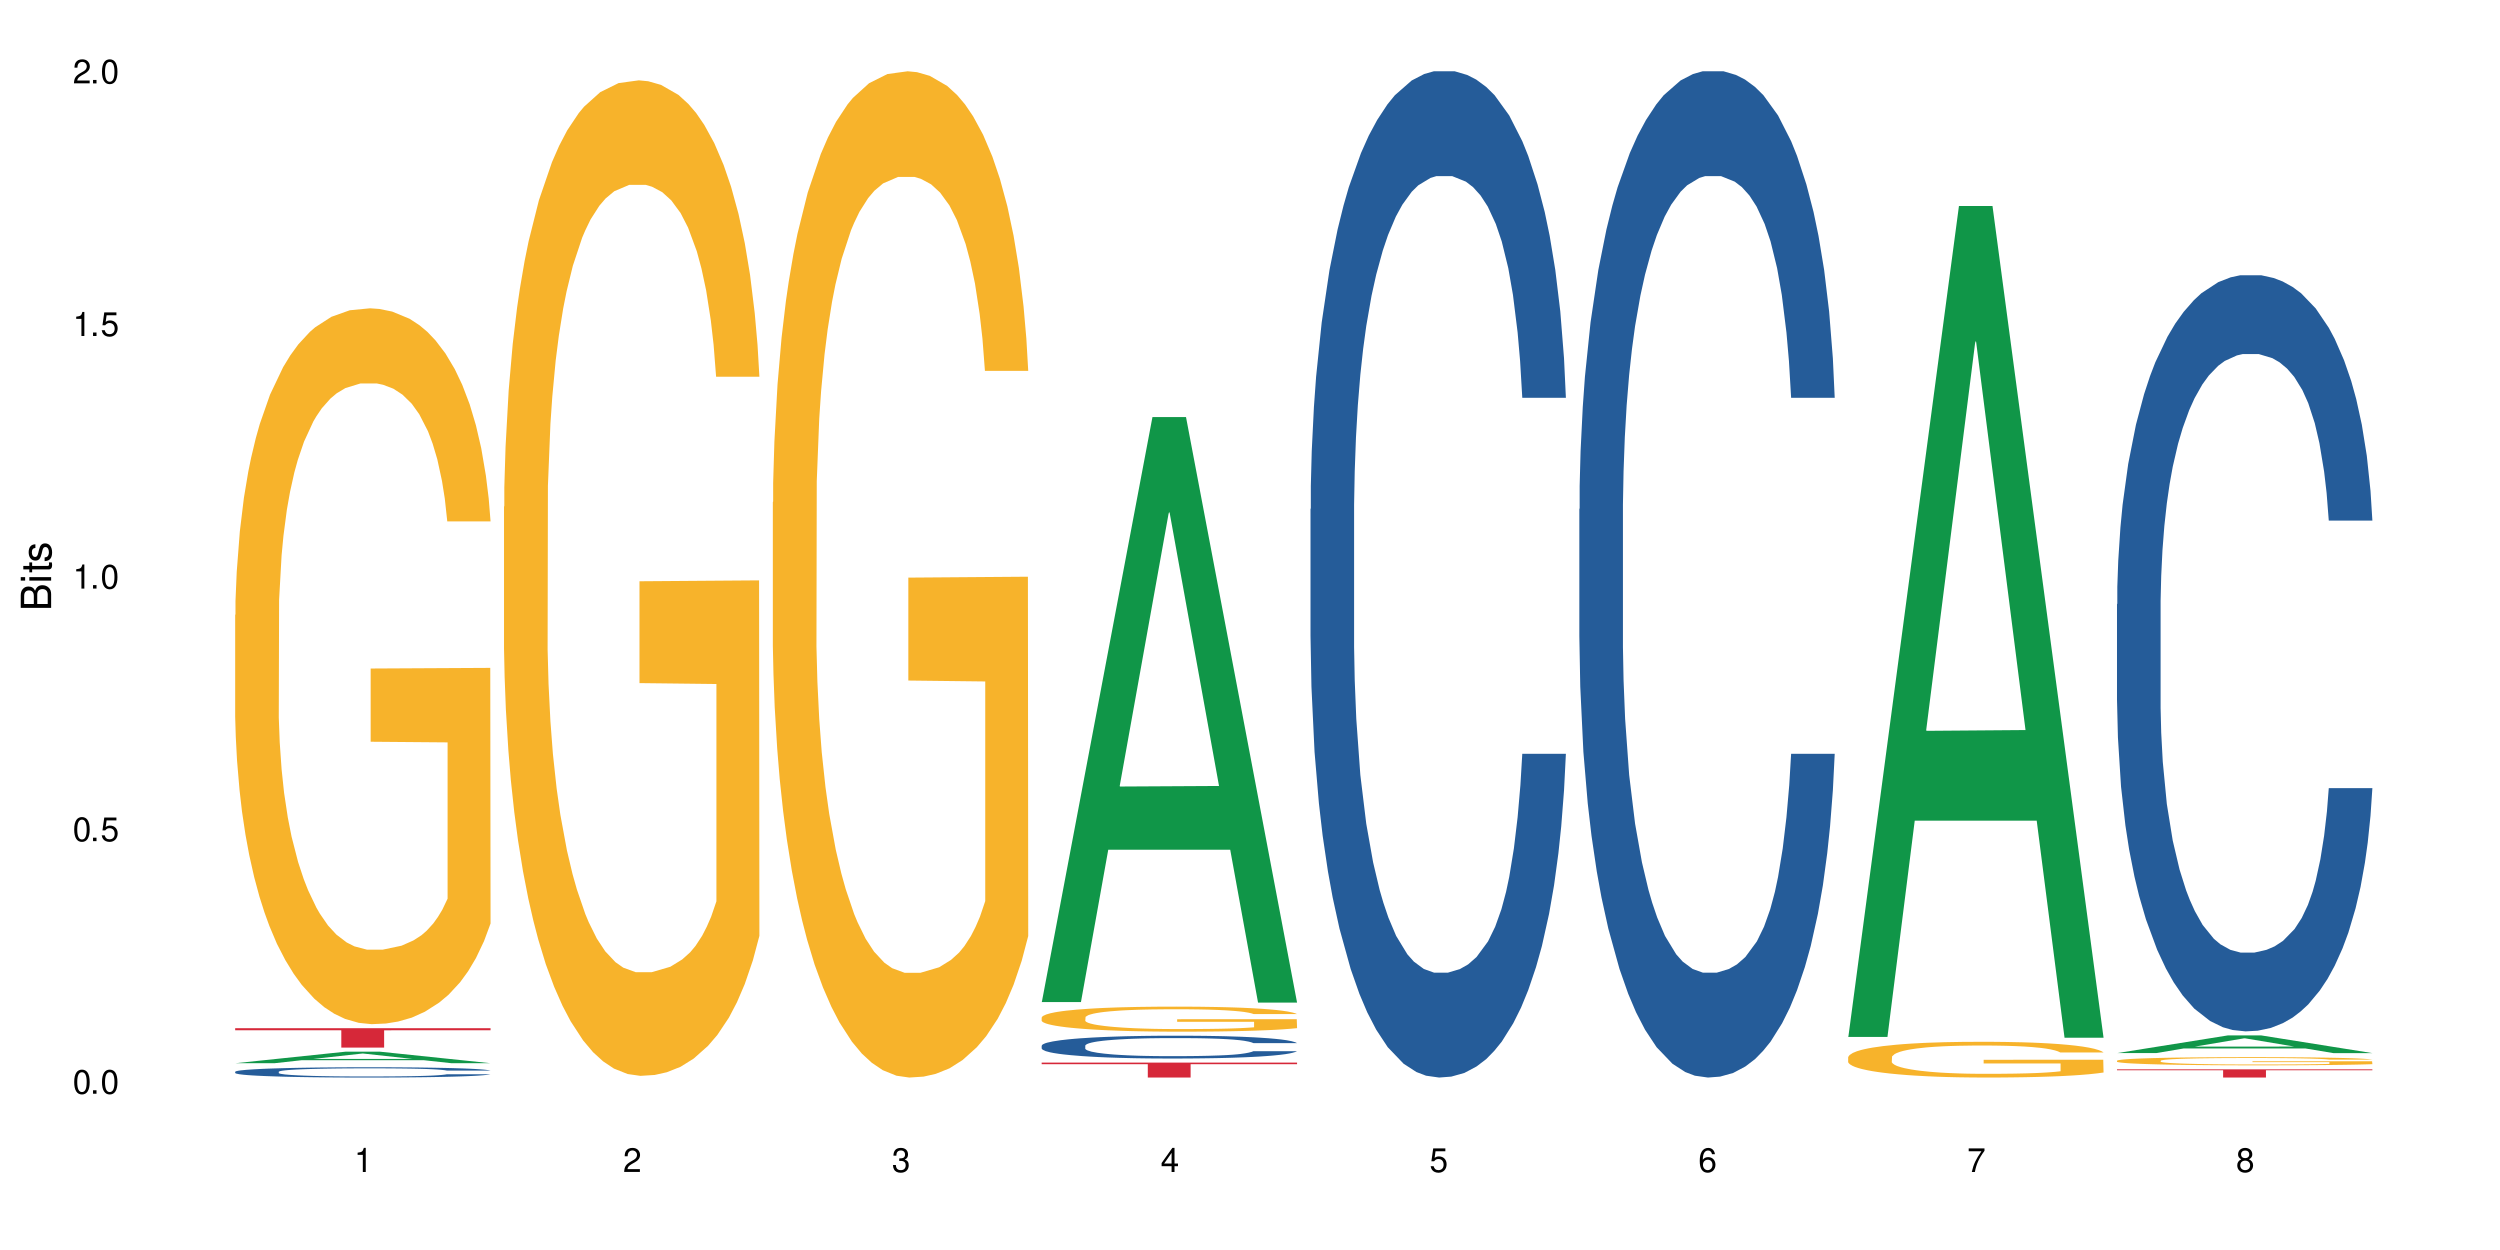 <?xml version="1.0" encoding="UTF-8"?>
<svg xmlns="http://www.w3.org/2000/svg" xmlns:xlink="http://www.w3.org/1999/xlink" width="720" height="360" viewBox="0 0 720 360">
<defs>
<g>
<g id="glyph-0-0">
</g>
<g id="glyph-0-1">
<path d="M 2.641 -6.938 C 2 -6.938 1.422 -6.656 1.078 -6.172 C 0.641 -5.562 0.406 -4.641 0.406 -3.359 C 0.406 -1.016 1.188 0.219 2.641 0.219 C 4.078 0.219 4.859 -1.016 4.859 -3.297 C 4.859 -4.641 4.656 -5.547 4.203 -6.172 C 3.844 -6.656 3.281 -6.938 2.641 -6.938 Z M 2.641 -6.188 C 3.547 -6.188 4 -5.25 4 -3.375 C 4 -1.406 3.562 -0.484 2.625 -0.484 C 1.734 -0.484 1.281 -1.438 1.281 -3.344 C 1.281 -5.25 1.734 -6.188 2.641 -6.188 Z M 2.641 -6.188 "/>
</g>
<g id="glyph-0-2">
<path d="M 1.828 -1 L 0.828 -1 L 0.828 0 L 1.828 0 Z M 1.828 -1 "/>
</g>
<g id="glyph-0-3">
<path d="M 4.562 -6.797 L 1.062 -6.797 L 0.547 -3.094 L 1.328 -3.094 C 1.719 -3.562 2.047 -3.734 2.578 -3.734 C 3.484 -3.734 4.062 -3.109 4.062 -2.094 C 4.062 -1.125 3.484 -0.531 2.578 -0.531 C 1.828 -0.531 1.375 -0.906 1.188 -1.672 L 0.328 -1.672 C 0.453 -1.109 0.547 -0.844 0.75 -0.594 C 1.125 -0.078 1.828 0.219 2.594 0.219 C 3.969 0.219 4.922 -0.781 4.922 -2.219 C 4.922 -3.562 4.031 -4.484 2.719 -4.484 C 2.25 -4.484 1.859 -4.359 1.469 -4.062 L 1.734 -5.969 L 4.562 -5.969 Z M 4.562 -6.797 "/>
</g>
<g id="glyph-0-4">
<path d="M 2.484 -4.938 L 2.484 0 L 3.328 0 L 3.328 -6.938 L 2.766 -6.938 C 2.469 -5.875 2.281 -5.734 0.984 -5.562 L 0.984 -4.938 Z M 2.484 -4.938 "/>
</g>
<g id="glyph-0-5">
<path d="M 4.859 -0.828 L 1.281 -0.828 C 1.359 -1.406 1.672 -1.781 2.5 -2.281 L 3.469 -2.828 C 4.406 -3.344 4.906 -4.062 4.906 -4.906 C 4.906 -5.484 4.672 -6.031 4.266 -6.406 C 3.859 -6.766 3.375 -6.938 2.719 -6.938 C 1.859 -6.938 1.219 -6.625 0.844 -6.031 C 0.609 -5.672 0.5 -5.234 0.484 -4.531 L 1.328 -4.531 C 1.359 -5.016 1.406 -5.281 1.531 -5.516 C 1.75 -5.938 2.188 -6.203 2.703 -6.203 C 3.469 -6.203 4.031 -5.641 4.031 -4.891 C 4.031 -4.344 3.719 -3.859 3.125 -3.516 L 2.234 -3 C 0.812 -2.172 0.406 -1.531 0.328 -0.016 L 4.859 -0.016 Z M 4.859 -0.828 "/>
</g>
<g id="glyph-0-6">
<path d="M 2.125 -3.188 L 2.578 -3.188 C 3.5 -3.188 3.984 -2.766 3.984 -1.922 C 3.984 -1.062 3.469 -0.531 2.594 -0.531 C 1.656 -0.531 1.203 -1 1.156 -2.016 L 0.312 -2.016 C 0.344 -1.453 0.438 -1.094 0.609 -0.781 C 0.953 -0.109 1.625 0.219 2.547 0.219 C 3.953 0.219 4.859 -0.625 4.859 -1.938 C 4.859 -2.828 4.516 -3.297 3.703 -3.594 C 4.344 -3.844 4.656 -4.328 4.656 -5.031 C 4.656 -6.219 3.875 -6.938 2.578 -6.938 C 1.203 -6.938 0.484 -6.172 0.453 -4.703 L 1.297 -4.703 C 1.312 -5.125 1.344 -5.359 1.453 -5.578 C 1.641 -5.969 2.062 -6.203 2.594 -6.203 C 3.344 -6.203 3.797 -5.75 3.797 -5 C 3.797 -4.516 3.609 -4.219 3.25 -4.047 C 3.016 -3.953 2.703 -3.922 2.125 -3.906 Z M 2.125 -3.188 "/>
</g>
<g id="glyph-0-7">
<path d="M 3.141 -1.672 L 3.141 0 L 3.984 0 L 3.984 -1.672 L 4.984 -1.672 L 4.984 -2.438 L 3.984 -2.438 L 3.984 -6.938 L 3.359 -6.938 L 0.266 -2.578 L 0.266 -1.672 Z M 3.141 -2.438 L 1 -2.438 L 3.141 -5.5 Z M 3.141 -2.438 "/>
</g>
<g id="glyph-0-8">
<path d="M 4.781 -5.125 C 4.609 -6.266 3.891 -6.938 2.844 -6.938 C 2.094 -6.938 1.422 -6.578 1.031 -5.953 C 0.594 -5.266 0.406 -4.422 0.406 -3.172 C 0.406 -2 0.578 -1.25 0.984 -0.641 C 1.359 -0.078 1.953 0.219 2.703 0.219 C 3.984 0.219 4.922 -0.75 4.922 -2.094 C 4.922 -3.375 4.062 -4.281 2.844 -4.281 C 2.172 -4.281 1.641 -4.031 1.281 -3.516 C 1.281 -5.234 1.828 -6.188 2.797 -6.188 C 3.391 -6.188 3.797 -5.797 3.938 -5.125 Z M 2.734 -3.531 C 3.547 -3.531 4.062 -2.953 4.062 -2.031 C 4.062 -1.156 3.484 -0.531 2.703 -0.531 C 1.922 -0.531 1.328 -1.188 1.328 -2.078 C 1.328 -2.938 1.906 -3.531 2.734 -3.531 Z M 2.734 -3.531 "/>
</g>
<g id="glyph-0-9">
<path d="M 4.984 -6.797 L 0.438 -6.797 L 0.438 -5.969 L 4.109 -5.969 C 2.5 -3.656 1.828 -2.234 1.328 0 L 2.219 0 C 2.594 -2.172 3.453 -4.047 4.984 -6.094 Z M 4.984 -6.797 "/>
</g>
<g id="glyph-0-10">
<path d="M 3.75 -3.656 C 4.469 -4.094 4.688 -4.438 4.688 -5.078 C 4.688 -6.172 3.844 -6.938 2.641 -6.938 C 1.438 -6.938 0.594 -6.172 0.594 -5.094 C 0.594 -4.438 0.812 -4.094 1.516 -3.656 C 0.734 -3.266 0.359 -2.703 0.359 -1.922 C 0.359 -0.656 1.281 0.219 2.641 0.219 C 3.984 0.219 4.922 -0.656 4.922 -1.922 C 4.922 -2.703 4.531 -3.266 3.75 -3.656 Z M 2.641 -6.188 C 3.359 -6.188 3.812 -5.75 3.812 -5.062 C 3.812 -4.406 3.344 -3.984 2.641 -3.984 C 1.922 -3.984 1.453 -4.406 1.453 -5.078 C 1.453 -5.75 1.922 -6.188 2.641 -6.188 Z M 2.641 -3.266 C 3.484 -3.266 4.062 -2.719 4.062 -1.906 C 4.062 -1.078 3.484 -0.531 2.625 -0.531 C 1.797 -0.531 1.219 -1.094 1.219 -1.906 C 1.219 -2.719 1.781 -3.266 2.641 -3.266 Z M 2.641 -3.266 "/>
</g>
<g id="glyph-1-0">
</g>
<g id="glyph-1-1">
<path d="M 0 -0.953 L 0 -4.891 C 0 -5.719 -0.234 -6.344 -0.734 -6.797 C -1.188 -7.234 -1.812 -7.469 -2.5 -7.469 C -3.547 -7.469 -4.188 -7 -4.625 -5.875 C -4.984 -6.688 -5.625 -7.094 -6.531 -7.094 C -7.172 -7.094 -7.734 -6.859 -8.141 -6.391 C -8.562 -5.922 -8.75 -5.344 -8.75 -4.5 L -8.75 -0.953 Z M -4.984 -2.062 L -7.766 -2.062 L -7.766 -4.219 C -7.766 -4.844 -7.688 -5.203 -7.453 -5.5 C -7.219 -5.812 -6.859 -5.969 -6.375 -5.969 C -5.891 -5.969 -5.531 -5.812 -5.297 -5.5 C -5.062 -5.203 -4.984 -4.844 -4.984 -4.219 Z M -0.984 -2.062 L -4 -2.062 L -4 -4.781 C -4 -5.766 -3.438 -6.359 -2.484 -6.359 C -1.547 -6.359 -0.984 -5.766 -0.984 -4.781 Z M -0.984 -2.062 "/>
</g>
<g id="glyph-1-2">
<path d="M -6.281 -1.797 L -6.281 -0.797 L 0 -0.797 L 0 -1.797 Z M -8.75 -1.797 L -8.75 -0.797 L -7.484 -0.797 L -7.484 -1.797 Z M -8.75 -1.797 "/>
</g>
<g id="glyph-1-3">
<path d="M -6.281 -3.047 L -6.281 -2.016 L -8.016 -2.016 L -8.016 -1.016 L -6.281 -1.016 L -6.281 -0.172 L -5.469 -0.172 L -5.469 -1.016 L -0.719 -1.016 C -0.078 -1.016 0.281 -1.453 0.281 -2.234 C 0.281 -2.5 0.25 -2.719 0.188 -3.047 L -0.641 -3.047 C -0.609 -2.906 -0.594 -2.766 -0.594 -2.562 C -0.594 -2.141 -0.719 -2.016 -1.156 -2.016 L -5.469 -2.016 L -5.469 -3.047 Z M -6.281 -3.047 "/>
</g>
<g id="glyph-1-4">
<path d="M -4.531 -5.25 C -5.766 -5.25 -6.469 -4.422 -6.469 -2.969 C -6.469 -1.516 -5.719 -0.562 -4.547 -0.562 C -3.562 -0.562 -3.094 -1.062 -2.734 -2.562 L -2.516 -3.484 C -2.344 -4.188 -2.094 -4.469 -1.641 -4.469 C -1.047 -4.469 -0.641 -3.875 -0.641 -3 C -0.641 -2.453 -0.797 -2 -1.062 -1.75 C -1.25 -1.594 -1.422 -1.531 -1.875 -1.469 L -1.875 -0.406 C -0.422 -0.453 0.281 -1.266 0.281 -2.922 C 0.281 -4.5 -0.5 -5.516 -1.719 -5.516 C -2.656 -5.516 -3.172 -4.984 -3.469 -3.734 L -3.703 -2.766 C -3.891 -1.953 -4.156 -1.609 -4.594 -1.609 C -5.188 -1.609 -5.547 -2.125 -5.547 -2.938 C -5.547 -3.75 -5.203 -4.172 -4.531 -4.203 Z M -4.531 -5.25 "/>
</g>
</g>
</defs>
<rect x="-72" y="-36" width="864" height="432" fill="rgb(100%, 100%, 100%)" fill-opacity="1"/>
<path fill-rule="nonzero" fill="rgb(6.275%, 58.824%, 28.235%)" fill-opacity="1" d="M 67.73 306.207 L 67.809 306.203 L 99.637 302.871 L 109.301 302.871 L 141.281 306.207 L 130.047 306.207 L 122.031 305.336 L 86.906 305.336 L 79.047 306.207 L 67.73 306.207 L 90.285 304.977 L 118.809 304.973 L 104.586 303.418 L 104.43 303.414 L 104.27 303.426 L 90.207 304.973 L 90.285 304.977 Z M 67.73 306.207 "/>
<path fill-rule="nonzero" fill="rgb(14.51%, 36.078%, 60%)" fill-opacity="1" d="M 67.73 308.66 L 67.82 308.656 L 67.82 308.594 L 68.09 308.488 L 68.719 308.359 L 69.344 308.27 L 70.961 308.109 L 73.203 307.957 L 75.535 307.836 L 77.238 307.766 L 78.766 307.715 L 82.262 307.613 L 84.504 307.562 L 86.926 307.516 L 89.887 307.469 L 92.039 307.441 L 96.883 307.398 L 100.469 307.379 L 103.25 307.371 L 109.262 307.371 L 112.848 307.383 L 115.449 307.398 L 118.32 307.418 L 120.742 307.441 L 124.957 307.504 L 128.727 307.578 L 130.43 307.621 L 133.121 307.703 L 135.184 307.785 L 136.617 307.855 L 138.234 307.957 L 139.668 308.078 L 140.746 308.215 L 141.281 308.332 L 128.727 308.332 L 128.098 308.223 L 127.379 308.141 L 126.035 308.031 L 124.688 307.953 L 122.805 307.871 L 121.102 307.82 L 118.77 307.77 L 116.707 307.738 L 114.555 307.715 L 112.488 307.695 L 108.543 307.68 L 103.969 307.68 L 102.266 307.688 L 98.766 307.707 L 96.883 307.727 L 94.191 307.766 L 92.309 307.801 L 90.066 307.855 L 88.539 307.898 L 86.656 307.969 L 85.312 308.031 L 83.785 308.121 L 82.891 308.188 L 82.082 308.266 L 81.363 308.355 L 80.828 308.449 L 80.469 308.551 L 80.289 308.648 L 80.289 309.066 L 80.469 309.164 L 80.918 309.277 L 82.082 309.441 L 83.785 309.586 L 85.762 309.699 L 87.645 309.781 L 88.719 309.816 L 90.156 309.863 L 92.398 309.914 L 95.629 309.969 L 97.512 309.992 L 100.383 310.012 L 103.34 310.023 L 107.289 310.023 L 110.785 310.012 L 113.117 310 L 115.539 309.977 L 118.859 309.934 L 120.922 309.887 L 122.715 309.836 L 124.062 309.785 L 124.957 309.742 L 126.305 309.66 L 127.379 309.566 L 128.188 309.473 L 128.727 309.379 L 141.281 309.379 L 140.746 309.488 L 139.938 309.594 L 139.129 309.672 L 137.875 309.766 L 136.441 309.852 L 134.375 309.945 L 132.672 310.008 L 130.43 310.074 L 128.367 310.125 L 126.125 310.172 L 122.805 310.227 L 120.652 310.254 L 118.32 310.277 L 115.539 310.301 L 112.043 310.32 L 108.273 310.328 L 104.777 310.332 L 101.008 310.328 L 98.227 310.316 L 94.551 310.293 L 89.977 310.242 L 86.656 310.191 L 84.055 310.141 L 81.812 310.086 L 79.301 310.012 L 76.074 309.895 L 74.098 309.801 L 72.754 309.727 L 71.23 309.621 L 70.152 309.527 L 68.898 309.375 L 68 309.184 L 67.73 309.035 Z M 67.73 308.66 "/>
<path fill-rule="nonzero" fill="rgb(96.863%, 70.196%, 16.863%)" fill-opacity="1" d="M 67.73 177.094 L 67.82 176.906 L 67.82 173.141 L 68.18 164.668 L 69.078 152.996 L 70.242 143.391 L 71.5 135.859 L 72.305 131.906 L 73.652 126.258 L 74.816 122.117 L 77.777 113.645 L 81.543 105.734 L 83.609 102.348 L 85.941 99.145 L 89.258 95.57 L 90.785 94.25 L 95.449 91.238 L 100.738 89.355 L 106.57 88.789 L 109.262 88.98 L 112.938 89.73 L 117.961 91.805 L 120.832 93.688 L 123.074 95.57 L 125.406 98.016 L 128.277 101.781 L 130.969 106.301 L 133.121 110.82 L 135.273 116.469 L 137.066 122.492 L 138.594 129.082 L 139.938 136.992 L 140.746 143.582 L 141.281 150.172 L 128.816 150.172 L 128.098 143.582 L 127.289 138.496 L 125.945 132.285 L 124.598 127.766 L 123.254 124.188 L 120.742 119.293 L 118.59 116.281 L 115.898 113.645 L 113.297 111.949 L 110.336 110.82 L 108.543 110.441 L 103.789 110.441 L 99.484 111.762 L 96.973 113.266 L 95.18 114.773 L 92.668 117.598 L 91.141 119.855 L 90.246 121.363 L 87.555 127.199 L 85.762 132.473 L 84.773 136.051 L 83.52 141.699 L 82.621 146.781 L 81.633 154.312 L 81.098 159.961 L 80.379 172.766 L 80.289 206.656 L 80.559 213.809 L 81.098 221.531 L 81.812 228.309 L 82.891 235.465 L 83.965 240.922 L 85.852 248.266 L 87.465 253.16 L 88.719 256.363 L 91.141 261.445 L 92.129 263.141 L 94.461 266.531 L 96.883 269.164 L 99.844 271.426 L 102.086 272.555 L 105.672 273.496 L 110.246 273.496 L 115.629 272.367 L 119.039 270.859 L 121.371 269.355 L 122.895 268.035 L 124.777 265.965 L 126.125 264.082 L 127.379 262.012 L 128.906 258.809 L 128.906 213.809 L 106.75 213.621 L 106.75 192.535 L 141.195 192.348 L 141.281 265.965 L 139.398 271.047 L 137.066 275.945 L 134.824 279.711 L 132.492 282.91 L 129.176 286.488 L 126.484 288.746 L 122.355 291.383 L 118.59 293.078 L 114.645 294.207 L 111.145 294.773 L 107.02 294.961 L 103.34 294.582 L 99.395 293.453 L 96.254 291.949 L 93.383 290.066 L 90.516 287.617 L 86.926 283.664 L 84.594 280.461 L 82.172 276.508 L 79.75 271.801 L 77.598 266.719 L 76.164 262.766 L 74.727 258.246 L 73.203 252.598 L 71.766 246.195 L 70.691 240.359 L 69.703 233.77 L 68.988 227.555 L 68.27 219.082 L 67.91 212.305 L 67.73 206.469 Z M 67.73 177.094 "/>
<path fill-rule="nonzero" fill="rgb(83.922%, 15.686%, 22.353%)" fill-opacity="1" d="M 67.73 296.125 L 141.281 296.125 L 141.281 296.723 L 110.629 296.727 L 110.629 301.711 L 98.297 301.711 L 98.297 296.734 L 98.117 296.723 L 67.73 296.723 Z M 67.73 296.125 "/>
<path fill-rule="nonzero" fill="rgb(96.863%, 70.196%, 16.863%)" fill-opacity="1" d="M 145.156 145.938 L 145.242 145.676 L 145.242 140.438 L 145.602 128.656 L 146.5 112.422 L 147.664 99.07 L 148.922 88.594 L 149.73 83.098 L 151.074 75.242 L 152.242 69.48 L 155.199 57.699 L 158.969 46.703 L 161.031 41.988 L 163.363 37.535 L 166.684 32.562 L 168.207 30.73 L 172.871 26.539 L 178.164 23.922 L 183.992 23.137 L 186.684 23.398 L 190.363 24.445 L 195.387 27.324 L 198.254 29.945 L 200.496 32.562 L 202.828 35.965 L 205.699 41.203 L 208.391 47.488 L 210.543 53.77 L 212.695 61.625 L 214.492 70.004 L 216.016 79.168 L 217.359 90.168 L 218.168 99.332 L 218.707 108.496 L 206.238 108.496 L 205.52 99.332 L 204.715 92.262 L 203.367 83.621 L 202.023 77.336 L 200.676 72.359 L 198.164 65.555 L 196.012 61.363 L 193.32 57.699 L 190.723 55.344 L 187.762 53.77 L 185.969 53.246 L 181.211 53.246 L 176.906 55.078 L 174.395 57.176 L 172.602 59.27 L 170.09 63.195 L 168.566 66.34 L 167.668 68.434 L 164.977 76.551 L 163.184 83.883 L 162.195 88.855 L 160.941 96.711 L 160.043 103.781 L 159.059 114.254 L 158.52 122.109 L 157.801 139.914 L 157.711 187.047 L 157.98 196.996 L 158.52 207.73 L 159.238 217.156 L 160.312 227.105 L 161.391 234.699 L 163.273 244.91 L 164.887 251.719 L 166.145 256.172 L 168.566 263.238 L 169.551 265.598 L 171.883 270.309 L 174.305 273.977 L 177.266 277.117 L 179.508 278.688 L 183.098 279.996 L 187.672 279.996 L 193.055 278.426 L 196.461 276.332 L 198.793 274.238 L 200.32 272.406 L 202.203 269.523 L 203.547 266.906 L 204.805 264.027 L 206.328 259.574 L 206.328 196.996 L 184.172 196.734 L 184.172 167.406 L 218.617 167.145 L 218.707 269.523 L 216.824 276.594 L 214.492 283.402 L 212.25 288.637 L 209.918 293.09 L 206.598 298.062 L 203.906 301.207 L 199.781 304.871 L 196.012 307.23 L 192.066 308.801 L 188.566 309.586 L 184.441 309.848 L 180.766 309.324 L 176.816 307.754 L 173.68 305.656 L 170.809 303.039 L 167.938 299.637 L 164.352 294.137 L 162.016 289.688 L 159.594 284.188 L 157.172 277.641 L 155.02 270.57 L 153.586 265.074 L 152.152 258.789 L 150.625 250.934 L 149.191 242.031 L 148.113 233.914 L 147.129 224.75 L 146.41 216.109 L 145.691 204.328 L 145.332 194.902 L 145.156 186.785 Z M 145.156 145.938 "/>
<path fill-rule="nonzero" fill="rgb(96.863%, 70.196%, 16.863%)" fill-opacity="1" d="M 222.578 144.652 L 222.668 144.387 L 222.668 139.094 L 223.027 127.184 L 223.922 110.777 L 225.09 97.277 L 226.344 86.691 L 227.152 81.133 L 228.496 73.195 L 229.664 67.371 L 232.625 55.461 L 236.391 44.348 L 238.453 39.582 L 240.785 35.082 L 244.105 30.055 L 245.629 28.203 L 250.293 23.965 L 255.586 21.32 L 261.418 20.527 L 264.109 20.789 L 267.785 21.848 L 272.809 24.762 L 275.68 27.406 L 277.922 30.055 L 280.254 33.496 L 283.125 38.789 L 285.816 45.141 L 287.969 51.492 L 290.121 59.43 L 291.914 67.902 L 293.438 77.164 L 294.785 88.281 L 295.59 97.543 L 296.129 106.805 L 283.66 106.805 L 282.945 97.543 L 282.137 90.398 L 280.793 81.664 L 279.445 75.312 L 278.102 70.281 L 275.59 63.402 L 273.438 59.168 L 270.746 55.461 L 268.145 53.078 L 265.184 51.492 L 263.391 50.961 L 258.637 50.961 L 254.332 52.816 L 251.82 54.934 L 250.023 57.051 L 247.512 61.02 L 245.988 64.195 L 245.094 66.312 L 242.402 74.516 L 240.605 81.93 L 239.621 86.957 L 238.363 94.898 L 237.469 102.043 L 236.48 112.629 L 235.941 120.57 L 235.227 138.566 L 235.137 186.207 L 235.406 196.262 L 235.941 207.113 L 236.66 216.641 L 237.738 226.699 L 238.812 234.375 L 240.695 244.695 L 242.312 251.578 L 243.566 256.078 L 245.988 263.223 L 246.977 265.605 L 249.309 270.367 L 251.73 274.074 L 254.691 277.25 L 256.934 278.836 L 260.52 280.16 L 265.094 280.16 L 270.477 278.574 L 273.887 276.457 L 276.219 274.34 L 277.742 272.484 L 279.625 269.574 L 280.973 266.926 L 282.227 264.016 L 283.75 259.516 L 283.75 196.262 L 261.598 195.996 L 261.598 166.355 L 296.039 166.09 L 296.129 269.574 L 294.246 276.719 L 291.914 283.602 L 289.672 288.895 L 287.34 293.395 L 284.02 298.422 L 281.328 301.598 L 277.203 305.305 L 273.438 307.688 L 269.488 309.273 L 265.992 310.066 L 261.867 310.332 L 258.188 309.805 L 254.242 308.215 L 251.102 306.098 L 248.23 303.453 L 245.359 300.012 L 241.773 294.453 L 239.441 289.953 L 237.02 284.395 L 234.598 277.777 L 232.445 270.633 L 231.008 265.074 L 229.574 258.723 L 228.051 250.781 L 226.613 241.785 L 225.539 233.578 L 224.551 224.316 L 223.832 215.582 L 223.117 203.672 L 222.758 194.145 L 222.578 185.941 Z M 222.578 144.652 "/>
<path fill-rule="nonzero" fill="rgb(6.275%, 58.824%, 28.235%)" fill-opacity="1" d="M 300 288.586 L 300.078 288.43 L 331.906 120.117 L 341.57 120.117 L 373.555 288.746 L 362.316 288.746 L 354.301 244.727 L 319.176 244.727 L 311.316 288.586 L 300 288.586 L 322.555 226.52 L 351.078 226.359 L 336.855 147.668 L 336.699 147.508 L 336.543 147.984 L 322.477 226.359 L 322.555 226.52 Z M 300 288.586 "/>
<path fill-rule="nonzero" fill="rgb(14.51%, 36.078%, 60%)" fill-opacity="1" d="M 300 301.145 L 300.09 301.137 L 300.09 300.996 L 300.359 300.766 L 300.988 300.477 L 301.617 300.281 L 303.23 299.926 L 305.473 299.582 L 307.805 299.32 L 309.508 299.164 L 311.035 299.043 L 314.531 298.82 L 316.773 298.707 L 319.195 298.605 L 322.156 298.504 L 324.309 298.441 L 329.152 298.348 L 332.742 298.305 L 335.52 298.285 L 341.531 298.285 L 345.117 298.312 L 347.719 298.34 L 350.59 298.387 L 353.012 298.441 L 357.227 298.574 L 360.996 298.742 L 362.699 298.84 L 365.391 299.023 L 367.453 299.207 L 368.891 299.359 L 370.504 299.582 L 371.938 299.855 L 373.016 300.16 L 373.555 300.418 L 360.996 300.418 L 360.367 300.18 L 359.648 299.992 L 358.305 299.746 L 356.961 299.57 L 355.074 299.398 L 353.371 299.285 L 351.039 299.168 L 348.977 299.098 L 346.824 299.043 L 344.762 299.008 L 340.812 298.973 L 336.238 298.973 L 334.535 298.984 L 331.035 299.031 L 329.152 299.074 L 326.461 299.156 L 324.578 299.234 L 322.336 299.355 L 320.812 299.457 L 318.926 299.613 L 317.582 299.75 L 316.059 299.949 L 315.16 300.102 L 314.352 300.27 L 313.637 300.465 L 313.098 300.676 L 312.738 300.898 L 312.559 301.113 L 312.559 302.047 L 312.738 302.262 L 313.188 302.512 L 314.352 302.879 L 316.059 303.199 L 318.031 303.449 L 319.914 303.629 L 320.992 303.715 L 322.426 303.809 L 324.668 303.93 L 327.898 304.051 L 329.781 304.098 L 332.652 304.148 L 335.609 304.172 L 339.559 304.172 L 343.055 304.148 L 345.387 304.117 L 347.809 304.07 L 351.129 303.965 L 353.191 303.871 L 354.984 303.758 L 356.332 303.641 L 357.227 303.547 L 358.574 303.359 L 359.648 303.156 L 360.457 302.945 L 360.996 302.742 L 373.555 302.742 L 373.016 302.98 L 372.207 303.215 L 371.402 303.391 L 370.145 303.602 L 368.711 303.785 L 366.645 303.996 L 364.941 304.133 L 362.699 304.285 L 360.637 304.398 L 358.395 304.5 L 355.074 304.621 L 352.922 304.68 L 350.59 304.734 L 347.809 304.781 L 344.312 304.824 L 340.543 304.848 L 337.047 304.855 L 333.277 304.844 L 330.5 304.82 L 326.82 304.766 L 322.246 304.656 L 318.926 304.543 L 316.324 304.43 L 314.082 304.309 L 311.57 304.148 L 308.344 303.883 L 306.371 303.68 L 305.023 303.512 L 303.5 303.277 L 302.422 303.066 L 301.168 302.73 L 300.27 302.305 L 300 301.973 Z M 300 301.145 "/>
<path fill-rule="nonzero" fill="rgb(96.863%, 70.196%, 16.863%)" fill-opacity="1" d="M 300 293 L 300.09 292.992 L 300.09 292.859 L 300.449 292.562 L 301.348 292.156 L 302.512 291.82 L 303.77 291.555 L 304.574 291.418 L 305.922 291.219 L 307.086 291.074 L 310.047 290.777 L 313.816 290.504 L 315.879 290.383 L 318.211 290.273 L 321.527 290.148 L 323.055 290.102 L 327.719 289.996 L 333.012 289.93 L 338.84 289.91 L 341.531 289.918 L 345.207 289.941 L 350.23 290.016 L 353.102 290.082 L 355.344 290.148 L 357.676 290.23 L 360.547 290.363 L 363.238 290.523 L 365.391 290.68 L 367.543 290.879 L 369.336 291.09 L 370.863 291.32 L 372.207 291.598 L 373.016 291.828 L 373.555 292.059 L 361.086 292.059 L 360.367 291.828 L 359.559 291.648 L 358.215 291.43 L 356.871 291.273 L 355.523 291.148 L 353.012 290.977 L 350.859 290.871 L 348.168 290.777 L 345.566 290.719 L 342.609 290.68 L 340.812 290.668 L 336.059 290.668 L 331.754 290.715 L 329.242 290.766 L 327.449 290.82 L 324.938 290.918 L 323.414 290.996 L 322.516 291.051 L 319.824 291.254 L 318.031 291.438 L 317.043 291.562 L 315.789 291.762 L 314.891 291.938 L 313.902 292.203 L 313.367 292.398 L 312.648 292.848 L 312.559 294.035 L 312.828 294.285 L 313.367 294.555 L 314.082 294.789 L 315.16 295.043 L 316.234 295.23 L 318.121 295.488 L 319.734 295.66 L 320.992 295.773 L 323.414 295.949 L 324.398 296.008 L 326.73 296.129 L 329.152 296.219 L 332.113 296.301 L 334.355 296.34 L 337.941 296.371 L 342.52 296.371 L 347.898 296.332 L 351.309 296.281 L 353.641 296.227 L 355.164 296.18 L 357.047 296.109 L 358.395 296.043 L 359.648 295.969 L 361.176 295.859 L 361.176 294.285 L 339.02 294.277 L 339.02 293.539 L 373.465 293.531 L 373.555 296.109 L 371.668 296.285 L 369.336 296.457 L 367.094 296.59 L 364.762 296.699 L 361.445 296.828 L 358.754 296.906 L 354.629 296.996 L 350.859 297.059 L 346.914 297.098 L 343.414 297.117 L 339.289 297.121 L 335.609 297.109 L 331.664 297.07 L 328.523 297.016 L 325.656 296.953 L 322.785 296.867 L 319.195 296.727 L 316.863 296.617 L 314.441 296.477 L 312.02 296.312 L 309.867 296.133 L 308.434 295.996 L 306.996 295.84 L 305.473 295.641 L 304.039 295.418 L 302.961 295.211 L 301.973 294.98 L 301.258 294.766 L 300.539 294.469 L 300.18 294.23 L 300 294.027 Z M 300 293 "/>
<path fill-rule="nonzero" fill="rgb(83.922%, 15.686%, 22.353%)" fill-opacity="1" d="M 300 306.02 L 373.555 306.02 L 373.555 306.48 L 342.898 306.484 L 342.898 310.332 L 330.566 310.332 L 330.566 306.488 L 330.387 306.48 L 300 306.48 Z M 300 306.02 "/>
<path fill-rule="nonzero" fill="rgb(14.51%, 36.078%, 60%)" fill-opacity="1" d="M 377.426 146.621 L 377.516 146.355 L 377.516 140 L 377.781 129.934 L 378.41 117.215 L 379.039 108.477 L 380.652 92.844 L 382.895 77.746 L 385.227 66.09 L 386.934 59.203 L 388.457 53.902 L 391.957 44.102 L 394.199 39.07 L 396.621 34.566 L 399.578 30.062 L 401.734 27.414 L 406.574 23.176 L 410.164 21.32 L 412.945 20.527 L 418.953 20.527 L 422.543 21.586 L 425.145 22.91 L 428.016 25.031 L 430.438 27.414 L 434.652 33.242 L 438.418 40.66 L 440.125 44.898 L 442.812 53.109 L 444.879 61.055 L 446.312 67.945 L 447.926 77.746 L 449.363 89.668 L 450.438 103.176 L 450.977 114.566 L 438.418 114.566 L 437.789 103.973 L 437.074 95.758 L 435.727 84.898 L 434.383 77.215 L 432.5 69.535 L 430.793 64.5 L 428.461 59.469 L 426.398 56.289 L 424.246 53.902 L 422.184 52.316 L 418.238 50.727 L 413.664 50.727 L 411.957 51.254 L 408.461 53.375 L 406.574 55.23 L 403.887 58.938 L 402 62.383 L 399.758 67.68 L 398.234 72.184 L 396.352 79.07 L 395.004 85.164 L 393.48 93.906 L 392.582 100.527 L 391.777 107.945 L 391.059 116.688 L 390.52 125.957 L 390.16 135.762 L 389.98 145.297 L 389.98 186.355 L 390.16 195.895 L 390.609 207.02 L 391.777 223.18 L 393.48 237.219 L 395.453 248.344 L 397.336 256.293 L 398.414 260 L 399.848 264.238 L 402.09 269.535 L 405.32 274.836 L 407.203 276.953 L 410.074 279.074 L 413.035 280.133 L 416.98 280.133 L 420.48 279.074 L 422.812 277.75 L 425.234 275.629 L 428.551 271.125 L 430.613 266.887 L 432.41 261.855 L 433.754 256.82 L 434.652 252.582 L 435.996 244.371 L 437.074 235.363 L 437.879 226.094 L 438.418 217.086 L 450.977 217.086 L 450.438 227.684 L 449.633 238.012 L 448.824 245.695 L 447.566 254.969 L 446.133 263.18 L 444.07 272.449 L 442.367 278.543 L 440.125 285.168 L 438.059 290.199 L 435.816 294.703 L 432.5 300 L 430.348 302.648 L 428.016 305.035 L 425.234 307.152 L 421.734 309.008 L 417.969 310.066 L 414.469 310.332 L 410.703 309.801 L 407.922 308.742 L 404.242 306.359 L 399.668 301.59 L 396.352 296.559 L 393.75 291.523 L 391.508 286.227 L 388.996 279.074 L 385.766 267.418 L 383.793 258.41 L 382.449 250.992 L 380.922 240.664 L 379.848 231.391 L 378.59 216.555 L 377.695 197.746 L 377.426 183.18 Z M 377.426 146.621 "/>
<path fill-rule="nonzero" fill="rgb(14.51%, 36.078%, 60%)" fill-opacity="1" d="M 454.848 146.621 L 454.938 146.355 L 454.938 140 L 455.207 129.934 L 455.836 117.215 L 456.461 108.477 L 458.078 92.844 L 460.32 77.746 L 462.652 66.09 L 464.355 59.203 L 465.879 53.902 L 469.379 44.102 L 471.621 39.07 L 474.043 34.566 L 477.004 30.062 L 479.156 27.414 L 484 23.176 L 487.586 21.32 L 490.367 20.527 L 496.379 20.527 L 499.965 21.586 L 502.566 22.91 L 505.438 25.031 L 507.859 27.414 L 512.074 33.242 L 515.844 40.66 L 517.547 44.898 L 520.238 53.109 L 522.301 61.055 L 523.734 67.945 L 525.352 77.746 L 526.785 89.668 L 527.863 103.176 L 528.398 114.566 L 515.844 114.566 L 515.215 103.973 L 514.496 95.758 L 513.152 84.898 L 511.805 77.215 L 509.922 69.535 L 508.219 64.5 L 505.887 59.469 L 503.824 56.289 L 501.672 53.902 L 499.605 52.316 L 495.66 50.727 L 491.086 50.727 L 489.383 51.254 L 485.883 53.375 L 484 55.23 L 481.309 58.938 L 479.426 62.383 L 477.184 67.68 L 475.656 72.184 L 473.773 79.07 L 472.43 85.164 L 470.902 93.906 L 470.008 100.527 L 469.199 107.945 L 468.48 116.688 L 467.945 125.957 L 467.586 135.762 L 467.406 145.297 L 467.406 186.355 L 467.586 195.895 L 468.035 207.02 L 469.199 223.18 L 470.902 237.219 L 472.879 248.344 L 474.762 256.293 L 475.836 260 L 477.273 264.238 L 479.516 269.535 L 482.742 274.836 L 484.629 276.953 L 487.496 279.074 L 490.457 280.133 L 494.406 280.133 L 497.902 279.074 L 500.234 277.75 L 502.656 275.629 L 505.977 271.125 L 508.039 266.887 L 509.832 261.855 L 511.18 256.82 L 512.074 252.582 L 513.422 244.371 L 514.496 235.363 L 515.305 226.094 L 515.844 217.086 L 528.398 217.086 L 527.863 227.684 L 527.055 238.012 L 526.246 245.695 L 524.992 254.969 L 523.555 263.18 L 521.492 272.449 L 519.789 278.543 L 517.547 285.168 L 515.484 290.199 L 513.242 294.703 L 509.922 300 L 507.77 302.648 L 505.438 305.035 L 502.656 307.152 L 499.16 309.008 L 495.391 310.066 L 491.895 310.332 L 488.125 309.801 L 485.344 308.742 L 481.668 306.359 L 477.094 301.59 L 473.773 296.559 L 471.172 291.523 L 468.93 286.227 L 466.418 279.074 L 463.191 267.418 L 461.215 258.41 L 459.871 250.992 L 458.348 240.664 L 457.27 231.391 L 456.016 216.555 L 455.117 197.746 L 454.848 183.18 Z M 454.848 146.621 "/>
<path fill-rule="nonzero" fill="rgb(6.275%, 58.824%, 28.235%)" fill-opacity="1" d="M 532.27 298.645 L 532.352 298.422 L 564.176 59.336 L 573.84 59.336 L 605.824 298.871 L 594.586 298.871 L 586.57 236.344 L 551.445 236.344 L 543.586 298.645 L 532.27 298.645 L 554.824 210.48 L 583.348 210.254 L 569.125 98.473 L 568.969 98.246 L 568.812 98.922 L 554.746 210.254 L 554.824 210.48 Z M 532.27 298.645 "/>
<path fill-rule="nonzero" fill="rgb(96.863%, 70.196%, 16.863%)" fill-opacity="1" d="M 532.27 304.445 L 532.359 304.438 L 532.359 304.246 L 532.719 303.824 L 533.617 303.242 L 534.781 302.762 L 536.039 302.387 L 536.844 302.188 L 538.191 301.906 L 539.355 301.699 L 542.316 301.277 L 546.086 300.883 L 548.148 300.711 L 550.48 300.551 L 553.797 300.375 L 555.324 300.309 L 559.988 300.156 L 565.281 300.062 L 571.109 300.035 L 573.801 300.043 L 577.48 300.082 L 582.5 300.184 L 585.371 300.277 L 587.613 300.375 L 589.945 300.496 L 592.816 300.684 L 595.508 300.91 L 597.66 301.137 L 599.812 301.418 L 601.609 301.719 L 603.133 302.047 L 604.477 302.441 L 605.285 302.77 L 605.824 303.102 L 593.355 303.102 L 592.637 302.77 L 591.832 302.516 L 590.484 302.207 L 589.141 301.98 L 587.793 301.801 L 585.281 301.559 L 583.129 301.406 L 580.438 301.277 L 577.836 301.191 L 574.879 301.137 L 573.082 301.117 L 568.328 301.117 L 564.023 301.184 L 561.512 301.258 L 559.719 301.332 L 557.207 301.473 L 555.684 301.586 L 554.785 301.66 L 552.094 301.953 L 550.301 302.215 L 549.312 302.395 L 548.059 302.676 L 547.16 302.93 L 546.176 303.309 L 545.637 303.59 L 544.918 304.23 L 544.828 305.922 L 545.098 306.277 L 545.637 306.664 L 546.355 307.004 L 547.43 307.359 L 548.508 307.633 L 550.391 308 L 552.004 308.246 L 553.262 308.406 L 555.684 308.66 L 556.668 308.742 L 559 308.914 L 561.422 309.043 L 564.383 309.156 L 566.625 309.215 L 570.215 309.262 L 574.789 309.262 L 580.168 309.203 L 583.578 309.129 L 585.91 309.055 L 587.434 308.988 L 589.32 308.883 L 590.664 308.789 L 591.922 308.688 L 593.445 308.527 L 593.445 306.277 L 571.289 306.27 L 571.289 305.215 L 605.734 305.207 L 605.824 308.883 L 603.941 309.137 L 601.609 309.383 L 599.363 309.57 L 597.031 309.73 L 593.715 309.91 L 591.023 310.023 L 586.898 310.152 L 583.129 310.238 L 579.184 310.293 L 575.684 310.324 L 571.559 310.332 L 567.883 310.312 L 563.934 310.258 L 560.797 310.184 L 557.926 310.09 L 555.055 309.965 L 551.465 309.77 L 549.133 309.609 L 546.711 309.41 L 544.289 309.176 L 542.137 308.922 L 540.703 308.723 L 539.266 308.5 L 537.742 308.215 L 536.309 307.898 L 535.23 307.605 L 534.246 307.277 L 533.527 306.965 L 532.809 306.543 L 532.449 306.203 L 532.27 305.914 Z M 532.27 304.445 "/>
<path fill-rule="nonzero" fill="rgb(6.275%, 58.824%, 28.235%)" fill-opacity="1" d="M 609.695 303.289 L 609.773 303.285 L 641.598 298.203 L 651.266 298.203 L 683.246 303.297 L 672.008 303.297 L 663.996 301.965 L 628.867 301.965 L 621.012 303.289 L 609.695 303.289 L 632.246 301.418 L 660.773 301.41 L 646.551 299.035 L 646.391 299.031 L 646.234 299.047 L 632.168 301.41 L 632.246 301.418 Z M 609.695 303.289 "/>
<path fill-rule="nonzero" fill="rgb(14.51%, 36.078%, 60%)" fill-opacity="1" d="M 609.695 174.023 L 609.785 173.824 L 609.785 169.047 L 610.055 161.48 L 610.68 151.926 L 611.309 145.359 L 612.922 133.613 L 615.164 122.266 L 617.5 113.508 L 619.203 108.332 L 620.727 104.352 L 624.227 96.988 L 626.469 93.203 L 628.891 89.82 L 631.852 86.438 L 634.004 84.445 L 638.848 81.262 L 642.434 79.867 L 645.215 79.27 L 651.223 79.27 L 654.812 80.066 L 657.414 81.062 L 660.285 82.656 L 662.707 84.445 L 666.922 88.824 L 670.688 94.398 L 672.395 97.586 L 675.086 103.754 L 677.148 109.727 L 678.582 114.902 L 680.195 122.266 L 681.633 131.227 L 682.707 141.375 L 683.246 149.938 L 670.688 149.938 L 670.062 141.973 L 669.344 135.805 L 667.996 127.641 L 666.652 121.871 L 664.77 116.098 L 663.066 112.312 L 660.734 108.531 L 658.668 106.145 L 656.516 104.352 L 654.453 103.156 L 650.508 101.965 L 645.934 101.965 L 644.227 102.363 L 640.73 103.953 L 638.848 105.348 L 636.156 108.133 L 634.273 110.723 L 632.027 114.703 L 630.504 118.086 L 628.621 123.262 L 627.273 127.84 L 625.75 134.41 L 624.852 139.387 L 624.047 144.961 L 623.328 151.527 L 622.789 158.496 L 622.43 165.859 L 622.254 173.027 L 622.254 203.883 L 622.43 211.047 L 622.879 219.406 L 624.047 231.551 L 625.75 242.102 L 627.723 250.461 L 629.605 256.434 L 630.684 259.219 L 632.117 262.402 L 634.363 266.387 L 637.59 270.367 L 639.473 271.957 L 642.344 273.551 L 645.305 274.348 L 649.25 274.348 L 652.75 273.551 L 655.082 272.555 L 657.504 270.965 L 660.82 267.578 L 662.887 264.395 L 664.68 260.613 L 666.023 256.832 L 666.922 253.645 L 668.266 247.477 L 669.344 240.707 L 670.152 233.738 L 670.688 226.973 L 683.246 226.973 L 682.707 234.934 L 681.902 242.699 L 681.094 248.469 L 679.84 255.438 L 678.402 261.609 L 676.34 268.574 L 674.637 273.152 L 672.395 278.129 L 670.332 281.91 L 668.086 285.297 L 664.77 289.277 L 662.617 291.266 L 660.285 293.059 L 657.504 294.652 L 654.004 296.043 L 650.238 296.84 L 646.738 297.039 L 642.973 296.641 L 640.191 295.848 L 636.516 294.055 L 631.941 290.473 L 628.621 286.688 L 626.02 282.906 L 623.777 278.926 L 621.266 273.551 L 618.035 264.793 L 616.062 258.023 L 614.719 252.449 L 613.191 244.688 L 612.117 237.723 L 610.859 226.574 L 609.965 212.441 L 609.695 201.492 Z M 609.695 174.023 "/>
<path fill-rule="nonzero" fill="rgb(96.863%, 70.196%, 16.863%)" fill-opacity="1" d="M 609.695 305.469 L 609.785 305.465 L 609.785 305.422 L 610.145 305.324 L 611.039 305.191 L 612.207 305.082 L 613.461 304.996 L 614.27 304.953 L 615.613 304.887 L 616.781 304.84 L 619.742 304.742 L 623.508 304.652 L 625.57 304.613 L 627.902 304.578 L 631.223 304.535 L 632.746 304.523 L 637.41 304.488 L 642.703 304.465 L 648.535 304.461 L 651.223 304.461 L 654.902 304.469 L 659.926 304.492 L 662.797 304.516 L 665.039 304.535 L 667.371 304.566 L 670.242 304.609 L 672.93 304.66 L 675.086 304.711 L 677.238 304.773 L 679.031 304.844 L 680.555 304.918 L 681.902 305.008 L 682.707 305.086 L 683.246 305.16 L 670.777 305.16 L 670.062 305.086 L 669.254 305.027 L 667.91 304.957 L 666.562 304.906 L 665.219 304.863 L 662.707 304.809 L 660.555 304.773 L 657.863 304.742 L 655.262 304.723 L 652.301 304.711 L 650.508 304.707 L 645.754 304.707 L 641.449 304.723 L 638.938 304.738 L 637.141 304.758 L 634.629 304.789 L 633.105 304.812 L 632.207 304.832 L 629.52 304.898 L 627.723 304.957 L 626.738 305 L 625.48 305.062 L 624.586 305.121 L 623.598 305.207 L 623.059 305.273 L 622.344 305.418 L 622.254 305.805 L 622.52 305.887 L 623.059 305.977 L 623.777 306.051 L 624.852 306.133 L 625.93 306.195 L 627.812 306.281 L 629.43 306.336 L 630.684 306.371 L 633.105 306.43 L 634.094 306.449 L 636.426 306.488 L 638.848 306.52 L 641.805 306.547 L 644.047 306.559 L 647.637 306.57 L 652.211 306.57 L 657.594 306.555 L 661 306.539 L 663.332 306.52 L 664.859 306.508 L 666.742 306.484 L 668.086 306.461 L 669.344 306.438 L 670.867 306.402 L 670.867 305.887 L 648.715 305.887 L 648.715 305.645 L 683.156 305.641 L 683.246 306.484 L 681.363 306.539 L 679.031 306.598 L 676.789 306.641 L 674.457 306.676 L 671.137 306.719 L 668.445 306.742 L 664.32 306.773 L 660.555 306.793 L 656.605 306.805 L 653.109 306.812 L 648.98 306.812 L 645.305 306.809 L 641.359 306.797 L 638.219 306.781 L 635.348 306.758 L 632.477 306.73 L 628.891 306.684 L 626.559 306.648 L 624.137 306.602 L 621.715 306.551 L 619.562 306.492 L 618.125 306.445 L 616.691 306.395 L 615.164 306.328 L 613.73 306.258 L 612.656 306.191 L 611.668 306.113 L 610.949 306.043 L 610.234 305.945 L 609.875 305.871 L 609.695 305.805 Z M 609.695 305.469 "/>
<path fill-rule="nonzero" fill="rgb(83.922%, 15.686%, 22.353%)" fill-opacity="1" d="M 609.695 307.977 L 683.246 307.977 L 683.246 308.23 L 652.594 308.23 L 652.594 310.332 L 640.258 310.332 L 640.258 308.234 L 640.082 308.23 L 609.695 308.23 Z M 609.695 307.977 "/>
<g fill="rgb(0%, 0%, 0%)" fill-opacity="1">
<use xlink:href="#glyph-0-1" x="20.965" y="314.993"/>
<use xlink:href="#glyph-0-2" x="25.965" y="314.993"/>
<use xlink:href="#glyph-0-1" x="28.965" y="314.993"/>
</g>
<g fill="rgb(0%, 0%, 0%)" fill-opacity="1">
<use xlink:href="#glyph-0-1" x="20.965" y="242.251"/>
<use xlink:href="#glyph-0-2" x="25.965" y="242.251"/>
<use xlink:href="#glyph-0-3" x="28.965" y="242.251"/>
</g>
<g fill="rgb(0%, 0%, 0%)" fill-opacity="1">
<use xlink:href="#glyph-0-4" x="20.965" y="169.509"/>
<use xlink:href="#glyph-0-2" x="25.965" y="169.509"/>
<use xlink:href="#glyph-0-1" x="28.965" y="169.509"/>
</g>
<g fill="rgb(0%, 0%, 0%)" fill-opacity="1">
<use xlink:href="#glyph-0-4" x="20.965" y="96.767"/>
<use xlink:href="#glyph-0-2" x="25.965" y="96.767"/>
<use xlink:href="#glyph-0-3" x="28.965" y="96.767"/>
</g>
<g fill="rgb(0%, 0%, 0%)" fill-opacity="1">
<use xlink:href="#glyph-0-5" x="20.965" y="24.024"/>
<use xlink:href="#glyph-0-2" x="25.965" y="24.024"/>
<use xlink:href="#glyph-0-1" x="28.965" y="24.024"/>
</g>
<g fill="rgb(0%, 0%, 0%)" fill-opacity="1">
<use xlink:href="#glyph-0-4" x="102.008" y="337.532"/>
</g>
<g fill="rgb(0%, 0%, 0%)" fill-opacity="1">
<use xlink:href="#glyph-0-5" x="179.43" y="337.532"/>
</g>
<g fill="rgb(0%, 0%, 0%)" fill-opacity="1">
<use xlink:href="#glyph-0-6" x="256.855" y="337.532"/>
</g>
<g fill="rgb(0%, 0%, 0%)" fill-opacity="1">
<use xlink:href="#glyph-0-7" x="334.277" y="337.532"/>
</g>
<g fill="rgb(0%, 0%, 0%)" fill-opacity="1">
<use xlink:href="#glyph-0-3" x="411.699" y="337.532"/>
</g>
<g fill="rgb(0%, 0%, 0%)" fill-opacity="1">
<use xlink:href="#glyph-0-8" x="489.125" y="337.532"/>
</g>
<g fill="rgb(0%, 0%, 0%)" fill-opacity="1">
<use xlink:href="#glyph-0-9" x="566.547" y="337.532"/>
</g>
<g fill="rgb(0%, 0%, 0%)" fill-opacity="1">
<use xlink:href="#glyph-0-10" x="643.969" y="337.532"/>
</g>
<g fill="rgb(0%, 0%, 0%)" fill-opacity="1">
<use xlink:href="#glyph-1-1" x="14.725" y="176.012"/>
<use xlink:href="#glyph-1-2" x="14.725" y="168.012"/>
<use xlink:href="#glyph-1-3" x="14.725" y="165.012"/>
<use xlink:href="#glyph-1-4" x="14.725" y="162.012"/>
</g>
</svg>
